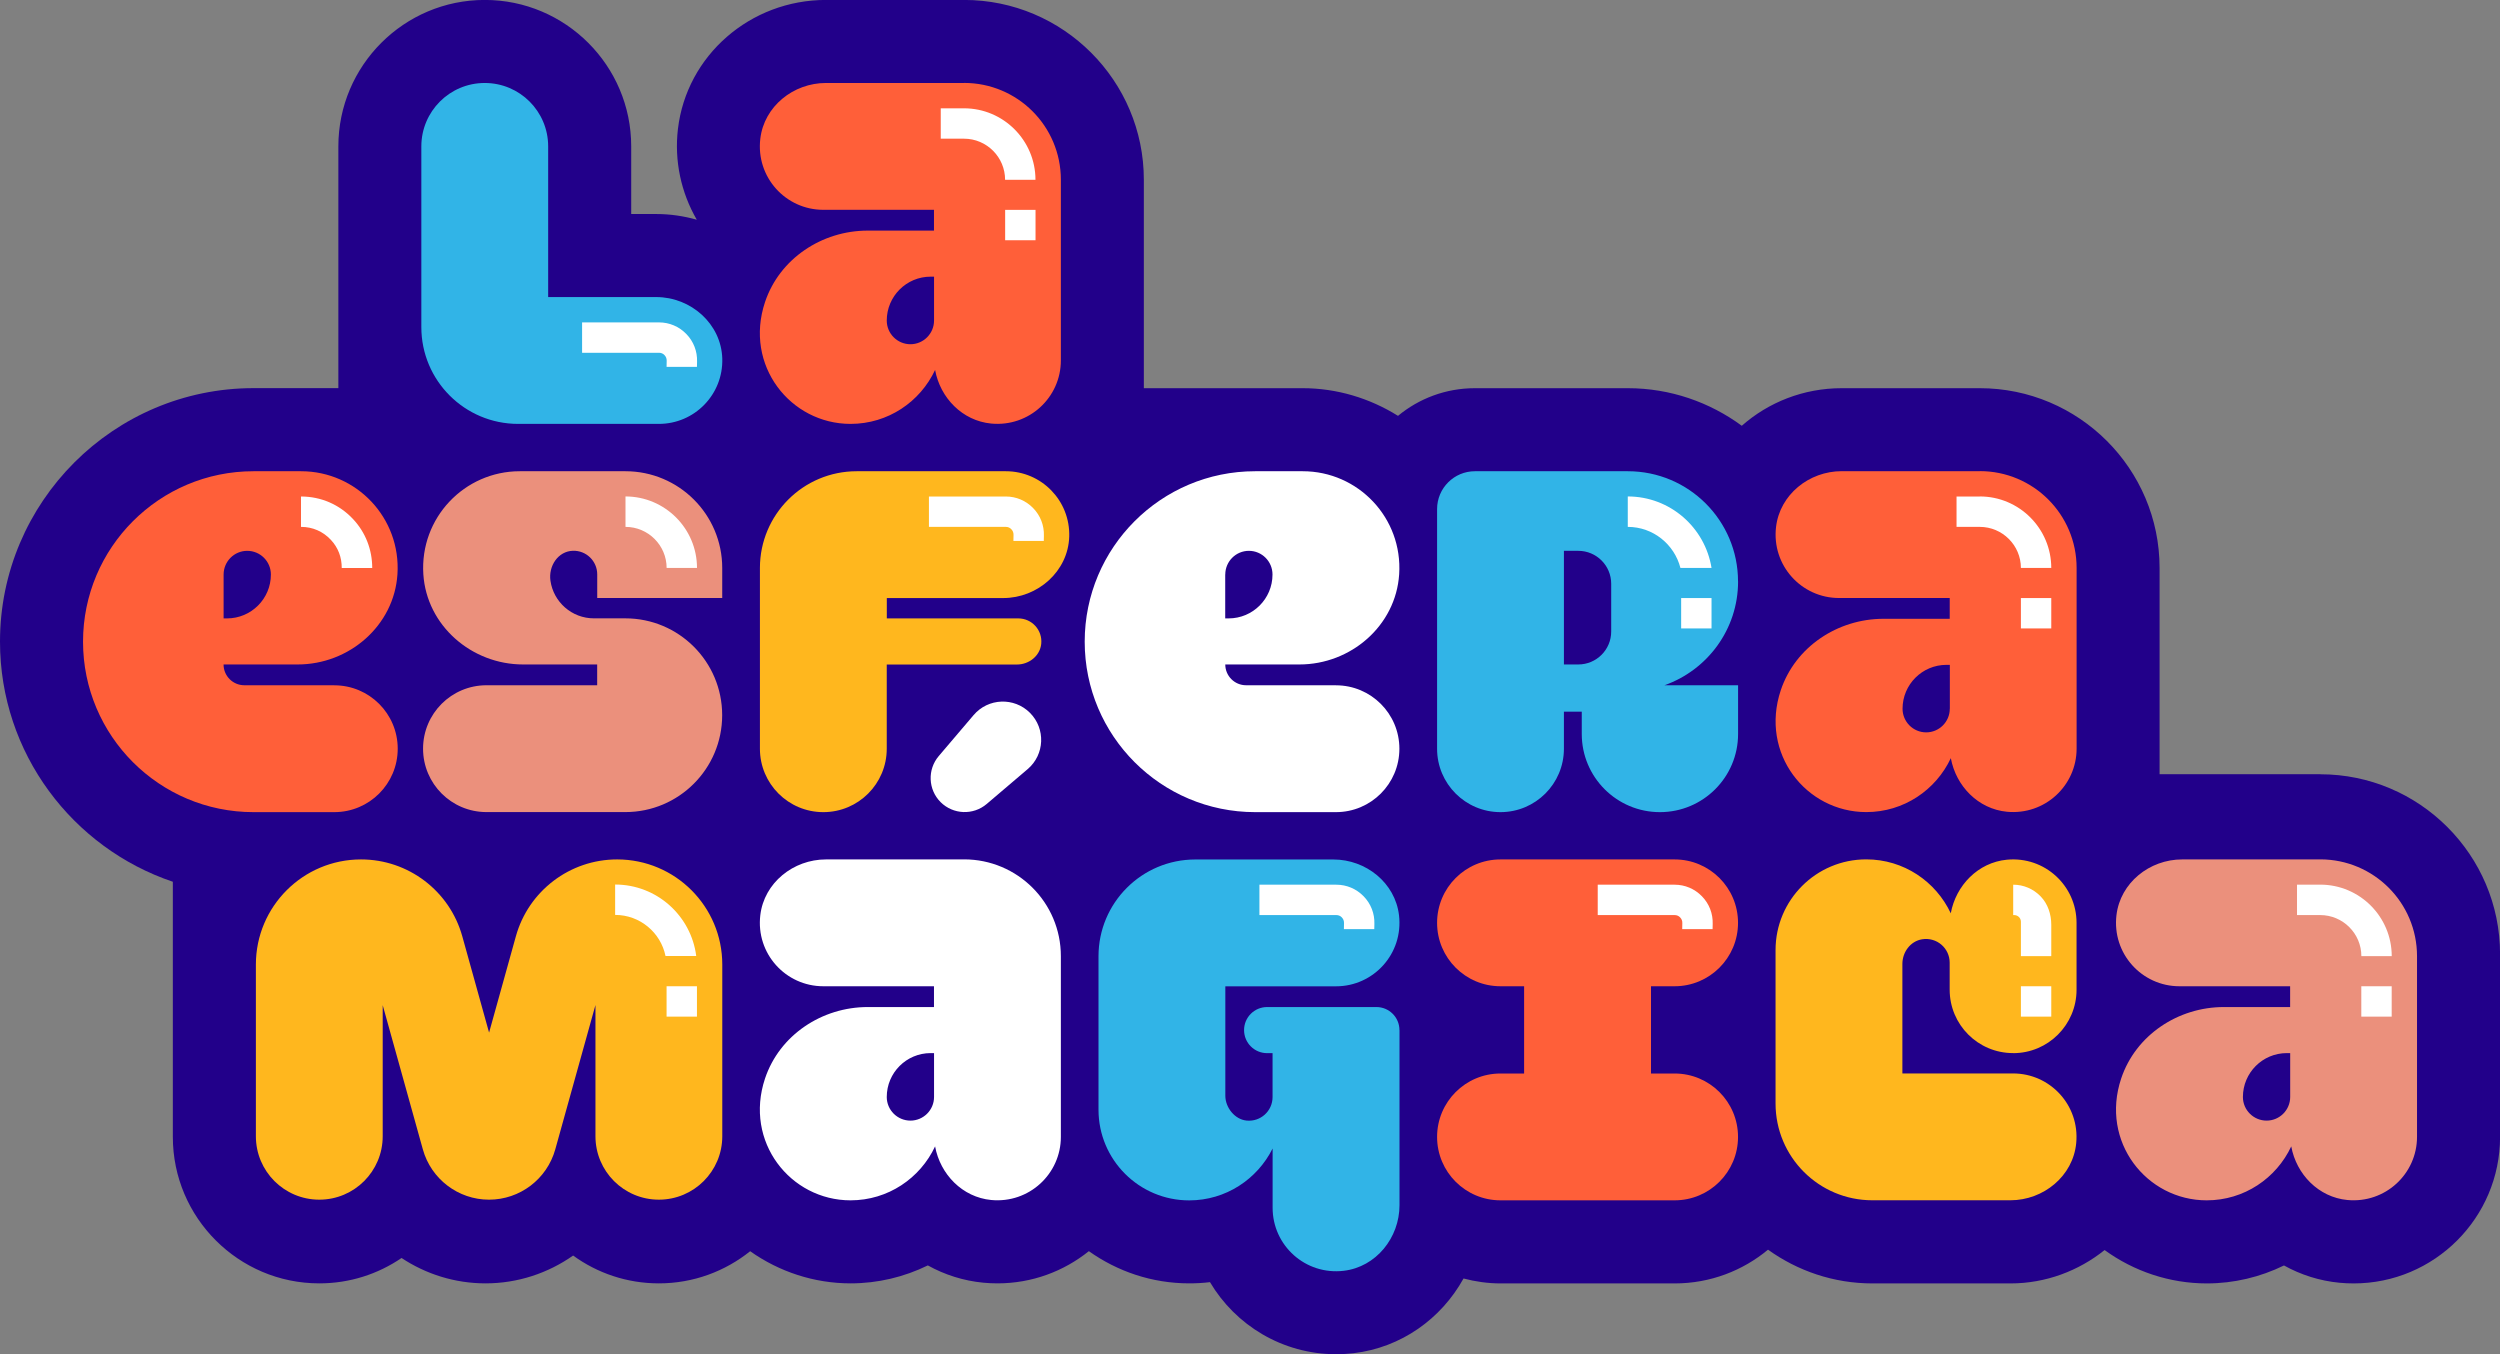 <svg xmlns="http://www.w3.org/2000/svg" id="Layer_2" data-name="Layer 2" viewBox="0 0 451 244.29"><rect x="0" y="0" width="451" height="244.29" fill="#808080" stroke="none"/><defs><style>      .cls-1 {        fill: #fff;      }      .cls-2 {        fill: #eb907c;      }      .cls-3 {        fill: #ffb71e;      }      .cls-4 {        fill: #ff5f39;      }      .cls-5 {        fill: #31b4e7;      }      .cls-6 {        fill: #22008a;      }    </style></defs><g id="Capa_1" data-name="Capa 1"><g><path class="cls-6" d="m418.57,139.67h-28.98v-37.2c0-17.89-14.55-32.44-32.44-32.44h-24.91c-6.89,0-13.23,2.55-18.02,6.78-5.77-4.24-12.87-6.78-20.57-6.78h-27.58c-5.26,0-10.1,1.87-13.87,4.99-5.12-3.2-11.07-4.99-17.18-4.99h-28.67v-37.6c0-17.88-14.55-32.44-32.43-32.44h-24.91c-13.66,0-25.15,10.01-26.71,23.27-.68,5.74.56,11.48,3.4,16.38-2.33-.66-4.78-1.03-7.31-1.03h-4.52v-12.21c0-14.56-11.85-26.41-26.42-26.41s-26.41,11.85-26.41,26.41v43.62h-15.31C20.51,70.03,0,90.54,0,115.75c0,20.13,13.09,37.22,31.18,43.32v46.03c0,14.56,11.85,26.42,26.42,26.42,5.5,0,10.61-1.69,14.84-4.58,4.39,2.91,9.62,4.58,15.15,4.58,5.8,0,11.28-1.84,15.8-5.02,4.35,3.16,9.7,5.02,15.47,5.02,6.23,0,11.95-2.18,16.47-5.8,5.24,3.71,11.56,5.8,18.12,5.8,4.91,0,9.66-1.15,13.93-3.24,3.04,1.69,6.44,2.78,10.02,3.12.85.08,1.7.12,2.55.12,6.23,0,11.96-2.18,16.48-5.81,5.12,3.64,11.36,5.81,18.11,5.81,1.26,0,2.51-.07,3.74-.22,4.6,7.77,13.08,13,22.75,13,1.04,0,2.1-.06,3.14-.18,8.61-1.01,15.83-6.22,19.85-13.48,2.14.56,4.37.89,6.68.89h31.41c6.4,0,12.27-2.29,16.84-6.09,5.32,3.82,11.82,6.09,18.84,6.09h24.9c6.37,0,12.3-2.27,16.98-6.02,5.3,3.85,11.75,6.02,18.44,6.02,4.9,0,9.65-1.15,13.92-3.24,3.04,1.69,6.44,2.78,10.02,3.12.85.08,1.7.12,2.55.12,14.56,0,26.41-11.85,26.41-26.42v-32.99c0-17.88-14.55-32.44-32.43-32.44"></path><g><path class="cls-3" d="m93.06,168.92l-4.83,17.36-4.83-17.36c-2.28-8.21-9.76-13.88-18.27-13.88h0c-10.47,0-18.97,8.49-18.97,18.97v30.97c0,6.32,5.12,11.44,11.44,11.44h0c6.32,0,11.44-5.12,11.44-11.44v-23.65s7.24,26.01,7.24,26.01c1.49,5.36,6.38,9.08,11.94,9.08h0c5.57,0,10.45-3.71,11.95-9.07l7.25-26.04v23.67c0,6.32,5.12,11.44,11.44,11.44h0c6.32,0,11.44-5.12,11.44-11.44v-30.97c0-10.48-8.49-18.97-18.97-18.97h0c-8.52,0-15.99,5.68-18.27,13.88Z"></path><path class="cls-3" d="m180.97,107.89c6.26,0,11.73-4.83,11.92-11.09.19-6.48-5-11.79-11.44-11.79h-26.9c-9.65,0-17.46,7.82-17.46,17.46v32.6c0,6.32,5.12,11.44,11.44,11.44s11.44-5.12,11.44-11.44v-15.19h23.49c2.18,0,4.16-1.56,4.38-3.73.25-2.49-1.7-4.59-4.14-4.59h-23.72v-3.67h21Z"></path><path class="cls-3" d="m363.17,189.99c6.32,0,11.44-5.12,11.44-11.44v-12.07c0-6.69-5.74-12.04-12.57-11.39-5.2.5-9.2,4.64-10.12,9.67-2.69-5.74-8.49-9.73-15.25-9.73-9.04,0-16.36,7.33-16.36,16.36v27.68c0,9.65,7.82,17.46,17.46,17.46h24.9c5.98,0,11.32-4.37,11.88-10.32.65-6.82-4.7-12.56-11.39-12.56h-19.97v-19.76c0-2.13,1.45-4.1,3.55-4.44,2.67-.43,4.98,1.62,4.98,4.21v4.88c0,6.32,5.12,11.44,11.44,11.44"></path></g><g><path class="cls-5" d="m313.54,104.89c0-10.98-8.9-19.88-19.88-19.88h-27.58c-3.77,0-6.83,3.06-6.83,6.83v43.23c0,6.32,5.12,11.44,11.44,11.44s11.44-5.12,11.44-11.44v-6.68h3.22v4.02c0,7.79,6.31,14.1,14.1,14.1s14.1-6.31,14.1-14.1v-8.79h-13.28c7.73-2.73,13.28-10.07,13.28-18.73m-22.89,9.04c0,3.28-2.66,5.94-5.94,5.94h-2.59v-20.5h2.59c3.28,0,5.94,2.66,5.94,5.94v8.62Z"></path><path class="cls-5" d="m118.38,53.59h-19.49v-27.18c0-6.32-5.12-11.44-11.44-11.44s-11.44,5.12-11.44,11.44v32.6c0,9.65,7.82,17.46,17.46,17.46h25.39c6.44,0,11.63-5.31,11.44-11.79-.19-6.26-5.65-11.09-11.92-11.09"></path><path class="cls-5" d="m252.46,185.83c0-2.3-1.86-4.16-4.16-4.16h-19.71c-2.3,0-4.16,1.86-4.16,4.16s1.86,4.16,4.16,4.16h.98v7.92c0,2.5-2.15,4.5-4.7,4.24-2.12-.21-3.82-2.35-3.82-4.48v-19.74h19.97c6.78,0,12.18-5.89,11.36-12.83-.69-5.84-5.96-10.05-11.84-10.05h-24.91c-9.65,0-17.46,7.82-17.46,17.46v27.68c0,9.04,7.33,16.36,16.36,16.36,6.61,0,12.29-3.83,15.05-9.36v10.7c0,6.78,5.89,12.18,12.83,11.36,5.84-.69,10.06-5.96,10.06-11.84v-31.57Z"></path></g><g><path class="cls-2" d="m107.14,111.55c-3.99,0-7.29-2.95-7.84-6.79-.38-2.65,1.37-5.31,4.04-5.4,2.42-.08,4.4,1.86,4.4,4.26v4.26h22.55v-5.41c0-9.65-7.82-17.46-17.46-17.46h-19.06c-10.01,0-18.05,8.44-17.4,18.59.6,9.26,8.71,16.27,17.99,16.27h13.37v3.75h-19.97c-6.32,0-11.44,5.12-11.44,11.44h0c0,6.32,5.12,11.44,11.44,11.44h25.05c9.65,0,17.47-7.82,17.47-17.48s-7.82-17.47-17.47-17.47h-5.68Z"></path><path class="cls-2" d="m418.56,155.04h-24.91c-5.88,0-11.15,4.22-11.84,10.05-.82,6.94,4.58,12.83,11.36,12.83h19.97v3.75h-11.95c-8.27,0-15.91,5.06-18.53,12.89-3.81,11.41,4.58,21.98,15.43,21.98,6.76,0,12.56-3.99,15.25-9.73.92,5.03,4.92,9.17,10.12,9.67,6.83.65,12.57-4.7,12.57-11.39v-32.6c0-9.65-7.82-17.46-17.46-17.46m-5.42,42.87c0,2.35-1.91,4.26-4.26,4.26s-4.27-1.91-4.27-4.26c0-4.38,3.55-7.92,7.92-7.92h.61v7.92Z"></path></g><g><path class="cls-4" d="m357.15,85h-24.91c-5.88,0-11.15,4.22-11.84,10.05-.82,6.94,4.58,12.83,11.36,12.83h19.97v3.75h-11.95c-8.27,0-15.91,5.06-18.53,12.89-3.81,11.41,4.58,21.98,15.43,21.98,6.76,0,12.56-3.99,15.25-9.73.92,5.03,4.92,9.17,10.12,9.67,6.83.65,12.57-4.7,12.57-11.39v-32.6c0-9.65-7.82-17.46-17.46-17.46m-5.42,42.87c0,2.35-1.91,4.26-4.26,4.26s-4.26-1.91-4.26-4.26c0-4.38,3.55-7.92,7.92-7.92h.61v7.92Z"></path><path class="cls-4" d="m60.3,123.62h-16.22c-2.07,0-3.75-1.68-3.75-3.75h13.38c9.28,0,17.39-7,17.99-16.27.66-10.15-7.38-18.59-17.39-18.59h-8.58c-16.98,0-30.75,13.77-30.75,30.75s13.77,30.75,30.75,30.75h14.58c6.32,0,11.44-5.12,11.44-11.44h0c0-6.32-5.12-11.44-11.44-11.44m-19.97-19.99c0-2.35,1.91-4.27,4.26-4.27s4.27,1.91,4.27,4.27c0,4.38-3.55,7.92-7.92,7.92h-.61v-7.92Z"></path><path class="cls-4" d="m173.91,14.97h-24.91c-5.88,0-11.15,4.22-11.84,10.05-.82,6.94,4.58,12.83,11.36,12.83h19.97v3.75h-11.95c-8.27,0-15.91,5.06-18.53,12.89-3.81,11.41,4.58,21.98,15.43,21.98,6.76,0,12.56-3.99,15.25-9.73.92,5.03,4.92,9.17,10.12,9.67,6.83.65,12.57-4.7,12.57-11.39v-32.6c0-9.65-7.82-17.46-17.46-17.46m-5.42,42.87c0,2.35-1.91,4.27-4.26,4.27s-4.27-1.91-4.27-4.27c0-4.38,3.55-7.92,7.92-7.92h.61v7.92Z"></path><path class="cls-4" d="m313.54,166.48h0c0-6.32-5.12-11.44-11.44-11.44h-31.41c-6.32,0-11.44,5.12-11.44,11.44s5.12,11.44,11.44,11.44h4.26v15.74h-4.26c-6.32,0-11.44,5.12-11.44,11.44s5.12,11.44,11.44,11.44h31.41c6.32,0,11.44-5.12,11.44-11.44s-5.12-11.44-11.44-11.44h-4.26v-15.74h4.26c6.32,0,11.44-5.12,11.44-11.44"></path></g><g><path class="cls-1" d="m169.69,144.71h0c-2.27-2.27-2.41-5.89-.33-8.33l6.28-7.38c2.62-3.08,7.31-3.26,10.16-.41,2.86,2.86,2.67,7.54-.41,10.16l-7.38,6.28c-2.44,2.08-6.06,1.93-8.33-.33"></path><path class="cls-1" d="m241.01,123.62h-16.22c-2.07,0-3.75-1.68-3.75-3.75h13.38c9.29,0,17.39-7,17.99-16.27.66-10.15-7.38-18.59-17.4-18.59h-8.58c-16.98,0-30.75,13.77-30.75,30.75s13.77,30.75,30.75,30.75h14.58c6.32,0,11.44-5.12,11.44-11.44h0c0-6.32-5.12-11.44-11.44-11.44m-19.97-19.99c0-2.35,1.91-4.27,4.26-4.27s4.26,1.91,4.26,4.27c0,4.38-3.55,7.92-7.92,7.92h-.61v-7.92Z"></path><path class="cls-1" d="m173.91,155.04h-24.91c-5.88,0-11.15,4.22-11.84,10.05-.82,6.94,4.58,12.83,11.36,12.83h19.97v3.75h-11.95c-8.27,0-15.91,5.06-18.53,12.89-3.81,11.41,4.58,21.98,15.43,21.98,6.76,0,12.56-3.99,15.25-9.73.92,5.03,4.92,9.17,10.12,9.67,6.83.65,12.57-4.7,12.57-11.39v-32.6c0-9.65-7.82-17.46-17.46-17.46m-5.42,42.87c0,2.35-1.91,4.26-4.26,4.26s-4.27-1.91-4.27-4.26c0-4.38,3.55-7.92,7.92-7.92h.61v7.92Z"></path><path class="cls-1" d="m293.65,89.57v5.48c4.58,0,8.41,3.16,9.5,7.41h5.61c-1.17-7.3-7.48-12.9-15.11-12.9"></path><path class="cls-1" d="m357.15,89.57h-4.19v5.48h4.19c4.09,0,7.42,3.33,7.42,7.41h5.48c0-7.11-5.78-12.9-12.89-12.9"></path><rect class="cls-1" x="364.57" y="107.89" width="5.48" height="5.48"></rect><rect class="cls-1" x="303.28" y="107.89" width="5.48" height="5.48"></rect><path class="cls-1" d="m112.84,89.57v5.48c4.09,0,7.42,3.33,7.42,7.41h5.48c0-7.11-5.79-12.9-12.9-12.9"></path><path class="cls-1" d="m54.3,89.57v5.48c2.09,0,3.96.81,5.39,2.34,1.32,1.41,1.97,3.16,1.96,5.08h5.5c0-3.3-1.19-6.41-3.46-8.83-2.46-2.63-5.79-4.07-9.39-4.07"></path><path class="cls-1" d="m182.45,95.48c.27.28.4.62.39,1.02,0,.29-.02.66-.02,1.09h5.48c0-.36.01-.68.02-.93.06-1.88-.63-3.66-1.94-5-1.31-1.35-3.06-2.09-4.93-2.09h-13.87v5.48h13.87c.39,0,.73.14,1,.43"></path><path class="cls-1" d="m173.91,19.54h-4.2v5.48h4.2c4.09,0,7.41,3.33,7.41,7.42h5.48c0-7.11-5.78-12.9-12.89-12.9"></path><rect class="cls-1" x="181.33" y="37.86" width="5.48" height="5.48"></rect><path class="cls-1" d="m119.88,64.07c.27.28.4.62.39,1.02,0,.29-.02.66-.02,1.09h5.48c0-.36.01-.68.02-.93.06-1.88-.63-3.66-1.94-5-1.31-1.35-3.06-2.09-4.93-2.09h-13.87v5.48h13.87c.39,0,.73.14,1,.42"></path><path class="cls-1" d="m418.57,159.6h-4.19v5.48h4.19c4.09,0,7.42,3.33,7.42,7.41h5.48c0-7.11-5.78-12.9-12.89-12.9"></path><rect class="cls-1" x="425.98" y="177.92" width="5.48" height="5.48"></rect><rect class="cls-1" x="364.57" y="177.92" width="5.48" height="5.48"></rect><g><rect class="cls-1" x="120.25" y="177.92" width="5.48" height="5.48"></rect><path class="cls-1" d="m120.06,172.46h5.54c-.92-7.26-7.12-12.89-14.63-12.89v5.48c4.48,0,8.23,3.19,9.09,7.42"></path></g><path class="cls-1" d="m368.12,161.7c-1.32-1.36-3.07-2.1-4.94-2.1v5.48h.18c.67,0,1.21.54,1.21,1.2v6.21s5.48,0,5.48,0v-5.66c0-1.89-.61-3.78-1.93-5.13"></path><path class="cls-1" d="m242.07,165.51c.27.28.4.62.39,1.02,0,.29-.01.66-.02,1.09h5.48c0-.36.01-.68.02-.93.06-1.88-.63-3.66-1.94-5-1.31-1.35-3.06-2.09-4.93-2.09h-13.87v5.48h13.87c.39,0,.73.14,1,.42"></path><path class="cls-1" d="m303.1,165.51c.27.28.41.62.39,1.02,0,.29-.02.66-.02,1.09h5.48c0-.36.01-.68.02-.93.06-1.88-.63-3.66-1.94-5-1.31-1.35-3.06-2.09-4.93-2.09h-13.87v5.48h13.87c.39,0,.73.14,1,.42"></path></g></g></g></svg>